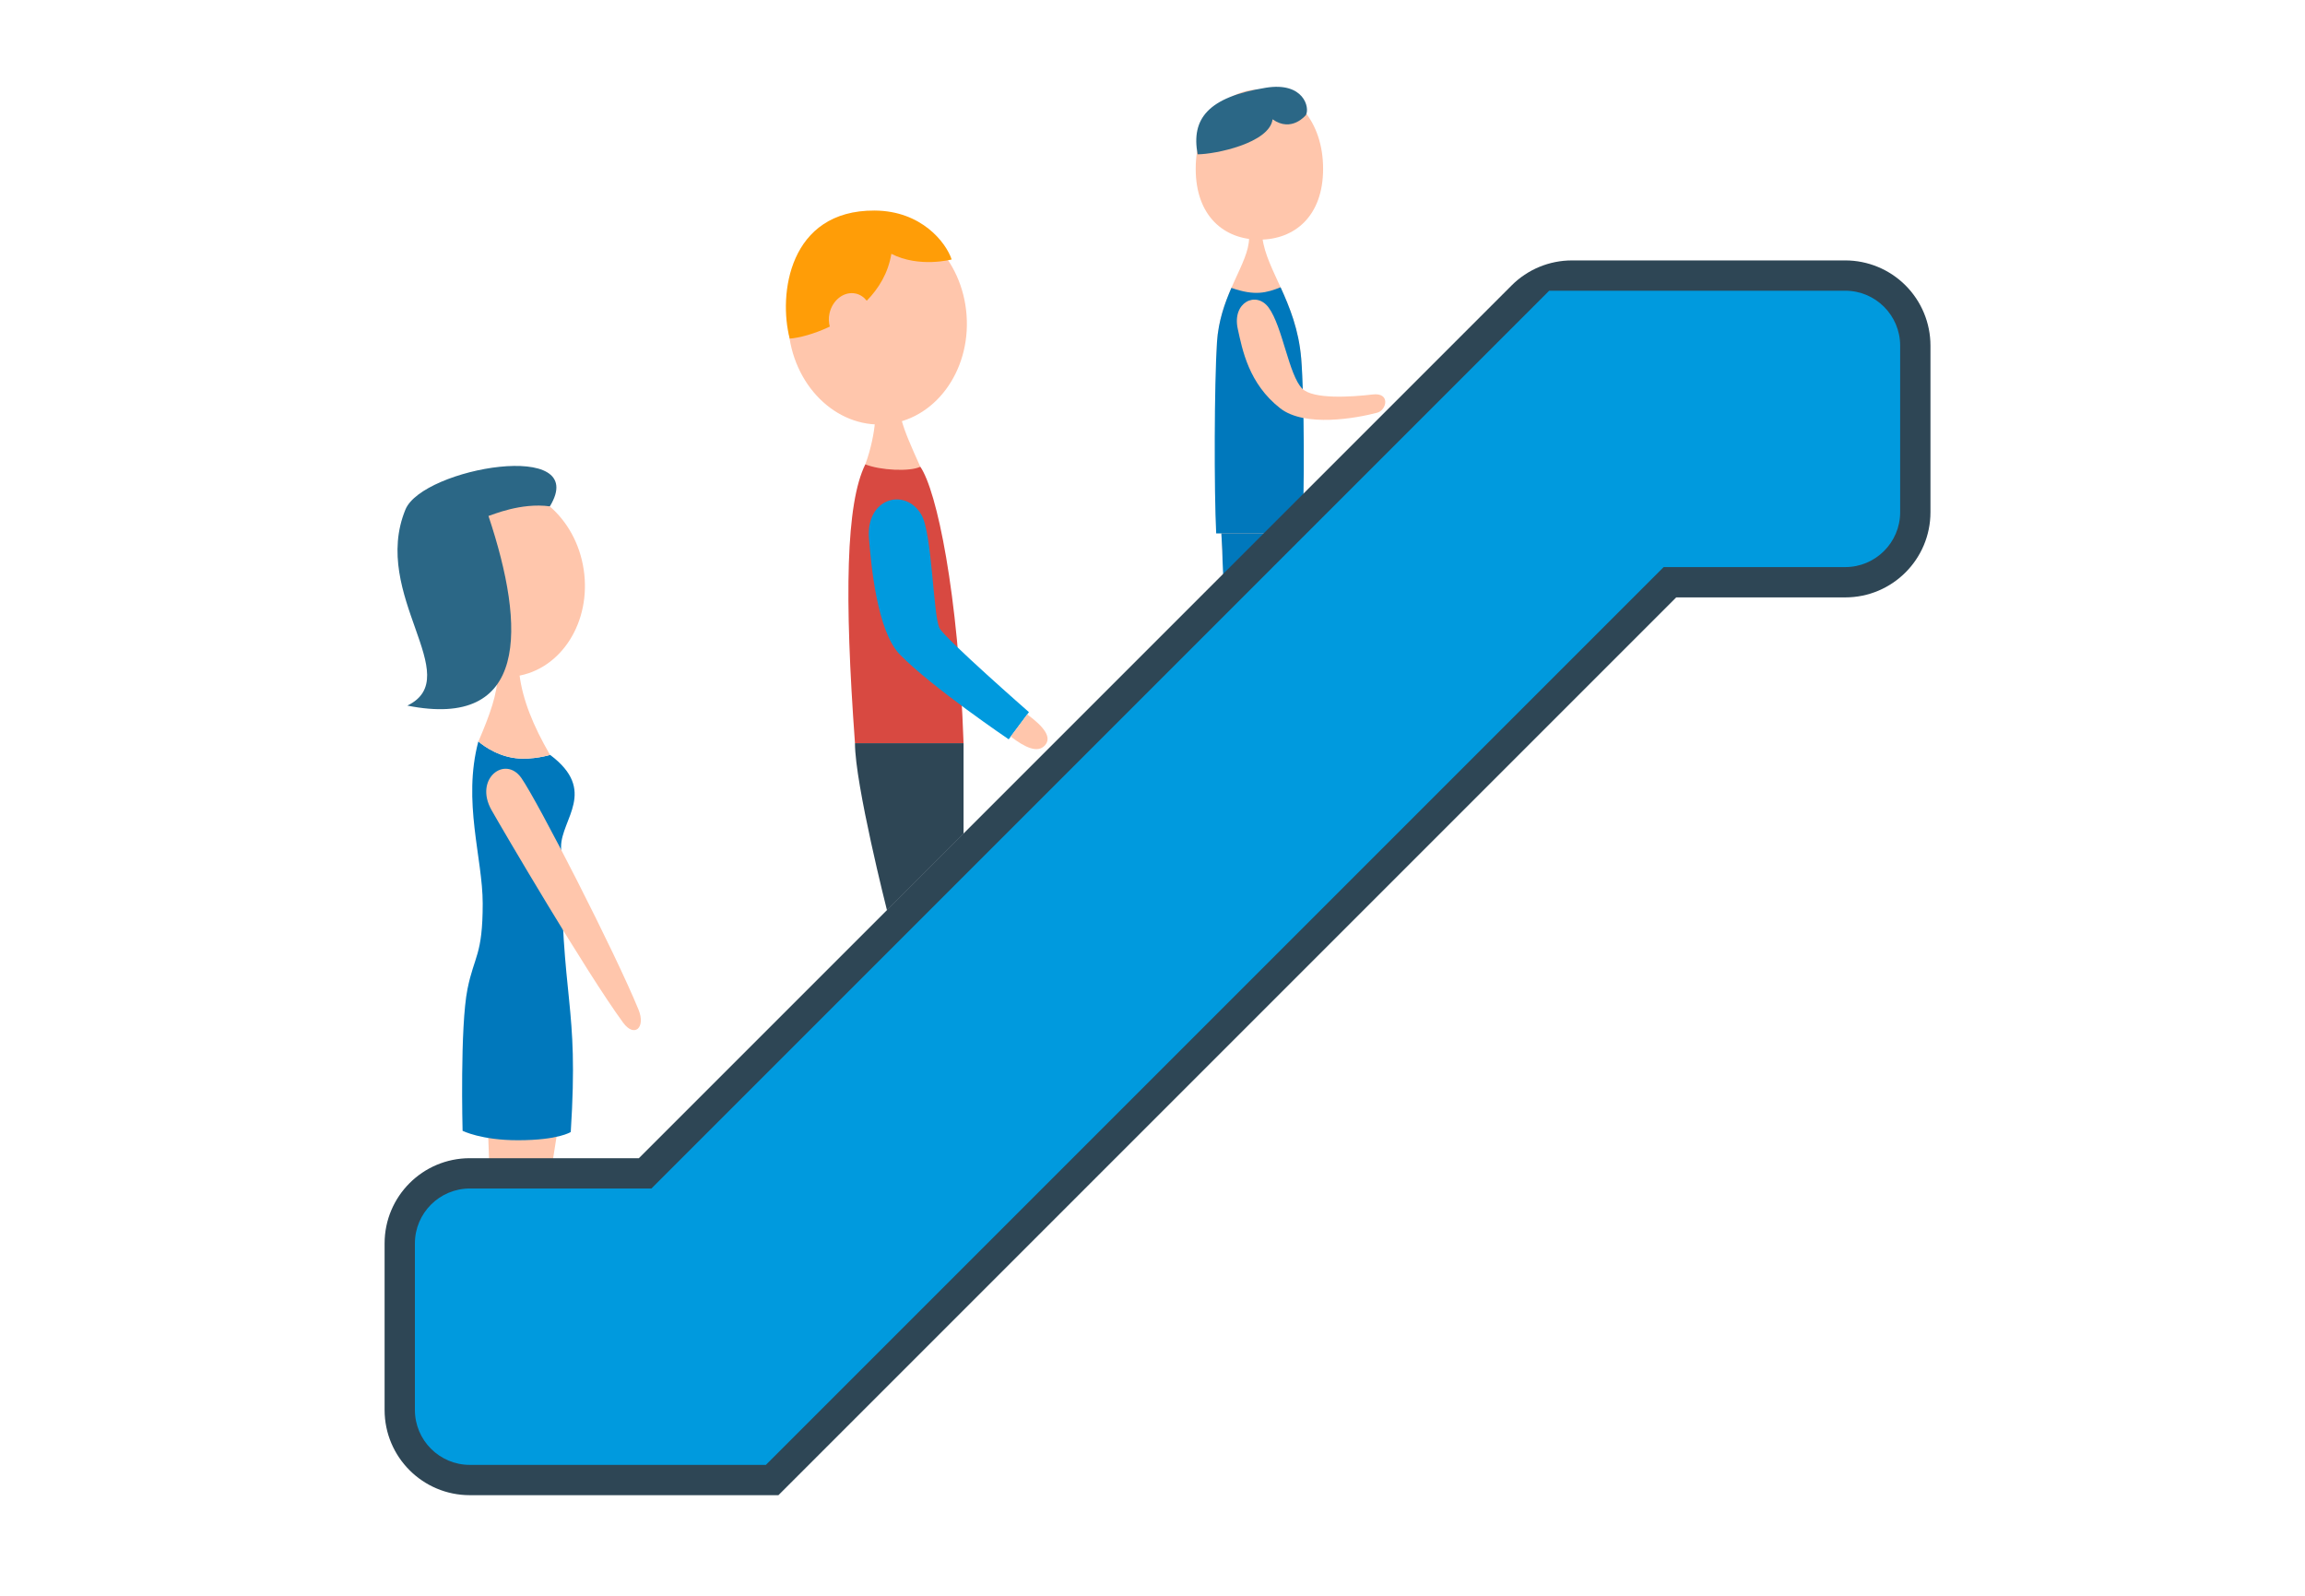 <?xml version="1.0" encoding="utf-8"?>
<!-- Generator: Adobe Illustrator 21.0.0, SVG Export Plug-In . SVG Version: 6.00 Build 0)  -->
<svg version="1.1" xmlns="http://www.w3.org/2000/svg" xmlns:xlink="http://www.w3.org/1999/xlink" x="0px" y="0px" width="722px"
	 height="500px" viewBox="0 0 722 500" style="enable-background:new 0 0 722 500;" xml:space="preserve">
<style type="text/css">
	.st0{display:none;}
	.st1{display:inline;}
	.st2{clip-path:url(#SVGID_2_);fill:#FFFFFF;}
	.st3{fill:#FFC6AC;}
	.st4{fill:#2B6786;}
	.st5{fill:#0078BC;}
	.st6{fill:#004A67;}
	.st7{fill:#57453F;}
	.st8{fill:#D84941;}
	.st9{fill:#2E4655;}
	.st10{fill:#009ADE;}
	.st11{fill:#FF9D07;}
</style>
<g id="BACKGROUND" class="st0">
	<g class="st1">
		<defs>
			<rect id="SVGID_1_" x="88" width="500" height="500"/>
		</defs>
		<clipPath id="SVGID_2_">
			<use xlink:href="#SVGID_1_"  style="overflow:visible;"/>
		</clipPath>
		<rect x="46" y="-40" class="st2" width="586" height="585"/>
	</g>
</g>
<g id="OBJECTS">
	<g>
		<g>
			<path class="st3" d="M381.208,107.085c1.003-15.021,10.043-24.558,10.043-32.578h4.186c1.299,10.335,10.673,20.257,12.142,37.798
				c1.283,15.315-1.469,60.224-1.469,60.224c-0.996,12.86-3.593,22.531-4.826,36.729c-1.309,15.066-3.012,35.982-3.012,35.982
				h-8.454l-1.985-60.127c0,0-4.973-5.182-4.973-12.584C382.861,172.529,380.113,123.485,381.208,107.085z"/>
			<path class="st3" d="M374.535,52.871c0,14.854,8.932,22.19,19.952,22.19c11.019,0,19.951-7.336,19.951-22.19
				c0-14.85-8.932-24.851-19.951-24.851C383.466,28.02,374.535,38.021,374.535,52.871z"/>
			<path class="st4" d="M396.542,27.474c11.849-1.9,13.801,6.28,12.509,8.555c0,0-4.44,5.591-10.436,1.34
				c-0.987,7.473-17.998,10.962-23.476,10.962C373.067,37.309,378.286,30.402,396.542,27.474z"/>
			<path class="st5" d="M381.208,107.085c0.44-6.583,2.419-12.108,4.508-16.916c7.359,2.59,10.959,1.56,15.405-0.176
				c2.793,6.132,5.695,13.187,6.459,22.312c1.008,12.039,1.022,42.355,0.341,54.777H380.95
				C380.277,153.866,380.336,120.141,381.208,107.085z"/>
			<path class="st3" d="M401.001,127.886c-9.894-7.737-11.854-18.351-13.298-24.901c-1.823-8.268,5.752-11.968,9.662-6.662
				c4.398,5.968,6.308,21.171,10.549,25.412c3.423,3.423,15.557,2.599,22.036,1.823c5.665-0.678,4.42,4.916,1.453,5.707
				C424.874,131.005,408.715,133.919,401.001,127.886z"/>
			<path class="st6" d="M388.743,254.054h29.758c0.365-11.266-9.969-8.662-14.387-9.182c-4.756-0.56-4.23-4.041-5.516-3.603
				c0,0-1.56,3.286-4.229,3.286c-2.667,0-4.697-3.758-4.697-3.758S387.238,246.362,388.743,254.054z"/>
			<path class="st5" d="M383.783,192.311h22.762c0.057-2.566,0.464-14.033-0.122-25.228h-23.85c0.173,3.385,0.288,5.446,0.288,5.446
				C382.861,174.889,383.251,182.732,383.783,192.311z"/>
		</g>
		<g>
			<path class="st3" d="M146.436,338.109h30.085c-1.289,16.639-4.649,29.154-6.246,47.525c-1.694,19.495-3.897,39.35-3.897,39.35
				h-10.94l-2.568-70.592C152.871,354.392,146.436,347.687,146.436,338.109z"/>
			<path class="st5" d="M149.832,232.239c0,0,4.832,4.429,11.647,5.246c5.373,0.645,10.845-1.029,10.845-1.029
				c14.971,11.193,3.423,20.143,3.423,28.781c0,49.951,5.67,47.907,3.033,89.336c0,0-3.824,2.581-16.568,2.581
				c-11.516,0-17.317-2.955-17.317-2.955s-0.848-32.591,1.543-44.443c2.101-10.416,4.762-10.545,4.762-26.747
				C151.198,268.753,144.827,251.109,149.832,232.239z"/>
			<path class="st3" d="M172.292,236.465c-5.348-9.243-8.594-17.332-9.582-25.193h-6.837c0,5.993-2.472,12.694-6.019,20.986
				c0.123,0.111,4.898,4.419,11.624,5.227C166.767,238.119,172.123,236.516,172.292,236.465z"/>
			
				<ellipse transform="matrix(0.989 -0.148 0.148 0.989 -25.268 25.333)" class="st3" cx="157.338" cy="182.204" rx="25.816" ry="29.88"/>
			<path class="st7" d="M154.478,405.675c0,0,0.382,21.317,0.341,25.202c-0.05,4.811,0.926,9.905,0.926,9.905h3.572
				c0,0,2.089-2.548,5.267-1.07c2.035,0.947,5.476,1.07,9.142,1.07c9.391,0,9.662-1.242,9.662-1.989
				c0-2.743-5.734-2.599-12.774-7.226c-2.335-1.535-1.974-22.555-1.974-25.892H154.478z"/>
			<path class="st4" d="M126.999,159.601c5.382-13.084,58.211-22.282,45.238-0.999c-9.105-1.242-18.108,2.713-19.232,3.013
				c11.812,35.347,12.428,66.943-25.412,59.401C146.182,212.004,115.989,186.367,126.999,159.601z"/>
			<path class="st3" d="M153.948,253.719c-5.534-9.829,4.275-17.232,9.337-10.059c5.058,7.168,29.353,54.564,36.723,72.6
				c2.298,5.624-1.275,8.904-4.828,4.061C183.564,304.484,157.136,259.381,153.948,253.719z"/>
		</g>
		<g>
			<path class="st3" d="M271.046,145.442c1.828-4.911,2.768-10.105,3.002-13.046l8.317-0.941c1.068,3.921,2.875,7.996,5.906,14.736
				C281.312,152.885,271.046,145.442,271.046,145.442z"/>
			<path class="st8" d="M271.046,145.442c4.569,1.874,13.978,2.366,17.225,0.749c5.148,7.43,11.924,39.465,13.546,86.61h-34.012
				C264.448,186.793,264.96,157.738,271.046,145.442z"/>
			<path class="st9" d="M267.806,232.801h34.012v28.361l-23.982,23.982C277.835,285.144,267.806,245.628,267.806,232.801z"/>
			<path class="st10" d="M288.632,161.267c3.38,5.891,3.654,31.555,5.652,35.472c1.654,3.243,28.012,26.32,28.012,26.32
				l-6.338,8.517c0,0-24.105-16.319-34.083-26.543c-7.253-7.432-9.018-28.488-9.678-36.238
				C271.094,155.859,283.674,152.616,288.632,161.267z"/>
			<path class="st3" d="M321.773,223.778c5.253,3.884,7.834,7.205,5.492,9.734c-2.235,2.413-6.087,0.732-10.675-2.809
				L321.773,223.778z"/>
			
				<ellipse transform="matrix(0.997 -0.072 0.072 0.997 -6.524 19.962)" class="st3" cx="274.935" cy="100.899" rx="27.996" ry="32.239"/>
			<path class="st11" d="M273.977,65.95c14.68,0.089,22.336,10.004,24.116,15.32c0,0-10.131,2.716-18.888-1.763
				c-0.996,6.011-3.947,10.853-7.713,14.694c-0.864-1.114-2.032-1.928-3.429-2.242c-3.597-0.808-7.28,1.949-8.226,6.159
				c-0.328,1.457-0.263,2.887,0.082,4.18c-4.962,2.364-9.69,3.557-12.547,3.763C243.77,92.365,247.019,65.788,273.977,65.95z"/>
		</g>
		<path class="st9" d="M577.991,187.122c14.741,0,26.692-11.95,26.692-26.692v-52.169c0-7.079-2.812-13.868-7.818-18.874
			c-5.006-5.006-11.795-7.818-18.874-7.818l-85.617,0.002c-7.079,0-13.868,2.812-18.873,7.818L200.11,362.781H147.16
			c-14.741,0-26.692,11.95-26.692,26.692v52.169c0,14.741,11.95,26.691,26.692,26.691h96.672v-0.002l281.21-281.209H577.991z"/>
		<path class="st10" d="M147.161,458.841c-9.486,0-17.2-7.716-17.2-17.2v-52.169c0-9.484,7.713-17.197,17.2-17.197h56.879
			L485.247,91.065l92.743-0.003c9.487,0,17.2,7.717,17.2,17.2v52.169c0,9.484-7.713,17.197-17.2,17.197h-56.878L239.898,458.841
			H147.161z"/>
	</g>
</g>
<g id="DESIGNED_BY_FREEPIK">
</g>
</svg>
